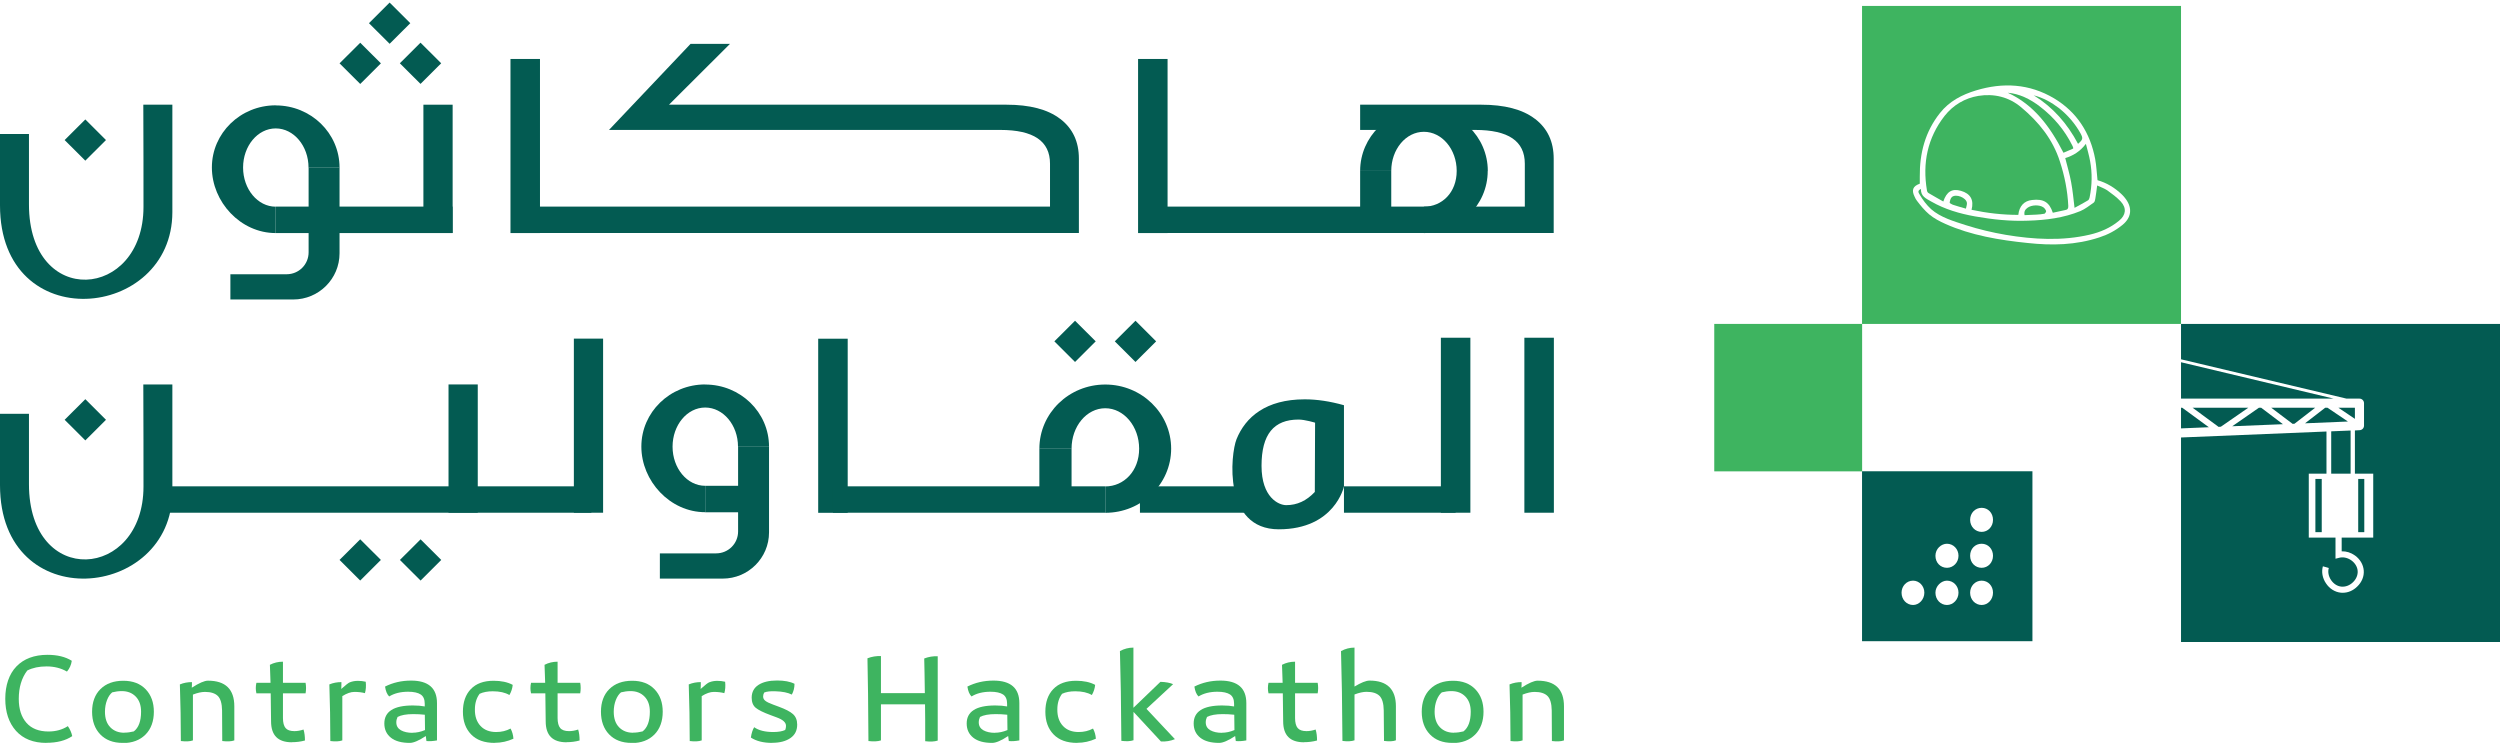 <svg width="493" height="147" viewBox="0 0 493 147" fill="none" xmlns="http://www.w3.org/2000/svg">
<g clip-path="url(#clip0_129_1057)">
<path d="M9.15 146.5C6.576 146.5 4.584 145.709 3.156 144.127C1.745 142.545 1.04 140.435 1.04 137.798C1.04 135.161 1.781 132.928 3.244 131.417C4.707 129.905 6.752 129.131 9.362 129.131C11.301 129.131 12.905 129.518 14.157 130.309C14.034 131.135 13.716 131.838 13.205 132.436C12.024 131.751 10.684 131.417 9.185 131.417C7.687 131.417 6.453 131.68 5.377 132.225C4.267 133.684 3.702 135.548 3.702 137.816C3.702 139.837 4.214 141.402 5.219 142.545C6.223 143.687 7.687 144.25 9.573 144.25C11.019 144.25 12.288 143.898 13.381 143.195C13.822 143.828 14.104 144.496 14.245 145.164C12.94 146.043 11.248 146.482 9.132 146.482L9.15 146.5Z" fill="#3EB460"/>
<path d="M24.188 146.5C22.319 146.5 20.838 145.937 19.763 144.812C18.688 143.687 18.159 142.193 18.159 140.347C18.159 138.501 18.705 136.972 19.816 135.882C20.927 134.792 22.425 134.247 24.312 134.247C26.198 134.247 27.661 134.809 28.737 135.935C29.812 137.06 30.341 138.536 30.341 140.365C30.341 142.193 29.794 143.758 28.684 144.865C27.573 145.973 26.075 146.535 24.188 146.535V146.5ZM24.506 144.478C25.14 144.478 25.775 144.39 26.392 144.232C27.344 143.494 27.82 142.193 27.82 140.347C27.82 139.064 27.467 138.079 26.762 137.359C26.057 136.638 25.14 136.286 24.012 136.286C23.377 136.286 22.743 136.374 22.125 136.532C21.72 136.866 21.367 137.376 21.103 138.062C20.838 138.747 20.698 139.521 20.698 140.365C20.698 141.683 21.05 142.703 21.755 143.424C22.46 144.144 23.377 144.496 24.506 144.496V144.478Z" fill="#3EB460"/>
<path d="M35.665 146.131C35.665 142.386 35.595 138.659 35.471 134.968C36.229 134.651 37.023 134.511 37.851 134.511C37.851 134.968 37.851 135.337 37.816 135.618C39.262 134.686 40.319 134.229 41.007 134.229C44.462 134.229 46.208 135.917 46.208 139.292V146.008C45.608 146.219 44.815 146.254 43.828 146.131L43.793 140.119C43.775 138.747 43.493 137.78 42.964 137.253C42.435 136.726 41.589 136.444 40.425 136.444C39.738 136.444 38.944 136.62 38.045 136.972V146.008C37.446 146.219 36.653 146.254 35.665 146.131Z" fill="#3EB460"/>
<path d="M57.561 146.377C54.811 146.377 53.454 145.006 53.454 142.246L53.383 136.726H50.562C50.404 136.04 50.404 135.354 50.562 134.651H53.348L53.224 131.1C54 130.696 54.864 130.485 55.798 130.485V134.651H60.259C60.382 135.337 60.382 136.022 60.259 136.726H55.798V141.595C55.798 142.492 55.975 143.16 56.31 143.564C56.645 143.969 57.227 144.179 58.055 144.179C58.637 144.179 59.236 144.074 59.853 143.863C60.047 144.478 60.135 145.199 60.135 146.025C59.307 146.254 58.461 146.359 57.561 146.359V146.377Z" fill="#3EB460"/>
<path d="M65.142 146.131C65.142 142.386 65.072 138.659 64.948 134.968C65.706 134.651 66.5 134.511 67.328 134.511C67.328 135.038 67.328 135.495 67.293 135.864C68.192 135.056 68.774 134.616 69.003 134.546C69.497 134.352 70.026 134.264 70.572 134.264C71.119 134.264 71.63 134.317 72.124 134.44C72.212 135.284 72.159 136.04 71.965 136.691C71.383 136.532 70.696 136.444 69.885 136.444C69.18 136.444 68.386 136.726 67.505 137.271V146.008C66.905 146.219 66.112 146.254 65.125 146.131H65.142Z" fill="#3EB460"/>
<path d="M80.833 146.5C79.211 146.5 77.959 146.166 77.095 145.48C76.231 144.795 75.791 143.863 75.791 142.668C75.791 140.312 77.659 139.117 81.415 139.117C82.349 139.117 83.125 139.187 83.759 139.31V138.783C83.759 137.921 83.495 137.306 82.966 136.954C82.437 136.603 81.609 136.409 80.48 136.409C78.999 136.409 77.748 136.726 76.743 137.341C76.337 136.937 76.055 136.286 75.932 135.39C77.466 134.616 79.176 134.212 81.062 134.212C84.465 134.212 86.175 135.688 86.175 138.659V146.008C85.399 146.148 84.694 146.201 84.094 146.131L83.971 145.146C82.613 146.043 81.556 146.5 80.815 146.5H80.833ZM81.344 144.496C82.155 144.496 82.966 144.32 83.812 143.969L83.777 140.945C83.001 140.857 82.225 140.822 81.485 140.822C80.128 140.822 79.087 141.015 78.4 141.384C78.241 141.718 78.153 142.07 78.153 142.439C78.153 143.142 78.453 143.652 79.052 144.004C79.652 144.338 80.41 144.514 81.344 144.514V144.496Z" fill="#3EB460"/>
<path d="M97.564 146.5C95.518 146.5 93.967 145.937 92.892 144.812C91.816 143.687 91.287 142.211 91.287 140.347C91.287 138.484 91.799 136.972 92.856 135.882C93.897 134.792 95.395 134.247 97.334 134.247C98.833 134.247 100.102 134.511 101.107 135.056C101.037 135.759 100.825 136.427 100.455 137.06C99.626 136.567 98.533 136.321 97.176 136.321C96.171 136.321 95.307 136.48 94.584 136.814C93.967 137.64 93.65 138.659 93.65 139.89C93.632 141.261 94.002 142.351 94.76 143.16C95.518 143.969 96.559 144.355 97.846 144.355C98.903 144.355 99.838 144.127 100.684 143.67C101.019 144.285 101.195 144.953 101.248 145.674C100.085 146.201 98.868 146.482 97.564 146.482V146.5Z" fill="#3EB460"/>
<path d="M111.72 146.377C108.97 146.377 107.612 145.006 107.612 142.246L107.542 136.726H104.721C104.563 136.04 104.563 135.354 104.721 134.651H107.507L107.383 131.1C108.159 130.696 109.023 130.485 109.957 130.485V134.651H114.418C114.541 135.337 114.541 136.022 114.418 136.726H109.957V141.595C109.957 142.492 110.134 143.16 110.468 143.564C110.803 143.969 111.385 144.179 112.214 144.179C112.796 144.179 113.395 144.074 114.012 143.863C114.206 144.478 114.294 145.199 114.294 146.025C113.466 146.254 112.619 146.359 111.72 146.359V146.377Z" fill="#3EB460"/>
<path d="M124.537 146.5C122.668 146.5 121.187 145.937 120.112 144.812C119.037 143.687 118.508 142.193 118.508 140.347C118.508 138.501 119.054 136.972 120.165 135.882C121.276 134.792 122.774 134.247 124.66 134.247C126.547 134.247 128.01 134.809 129.086 135.935C130.161 137.06 130.69 138.536 130.69 140.365C130.69 142.193 130.143 143.758 129.033 144.865C127.922 145.973 126.423 146.535 124.537 146.535V146.5ZM124.837 144.478C125.471 144.478 126.106 144.39 126.723 144.232C127.675 143.494 128.151 142.193 128.151 140.347C128.151 139.064 127.799 138.079 127.093 137.359C126.388 136.638 125.471 136.286 124.343 136.286C123.708 136.286 123.074 136.374 122.457 136.532C122.051 136.866 121.699 137.376 121.434 138.062C121.17 138.747 121.029 139.521 121.029 140.365C121.029 141.683 121.381 142.703 122.087 143.424C122.792 144.144 123.708 144.496 124.837 144.496V144.478Z" fill="#3EB460"/>
<path d="M136.014 146.131C136.014 142.386 135.944 138.659 135.82 134.968C136.578 134.651 137.372 134.511 138.2 134.511C138.2 135.038 138.2 135.495 138.165 135.864C139.064 135.056 139.646 134.616 139.875 134.546C140.369 134.352 140.898 134.264 141.444 134.264C141.991 134.264 142.502 134.317 142.996 134.44C143.084 135.284 143.031 136.04 142.837 136.691C142.255 136.532 141.568 136.444 140.757 136.444C140.051 136.444 139.258 136.726 138.377 137.271V146.008C137.777 146.219 136.984 146.254 135.996 146.131H136.014Z" fill="#3EB460"/>
<path d="M152.286 146.5C150.541 146.5 149.131 146.148 148.073 145.445C148.196 144.601 148.408 143.916 148.725 143.406C149.607 144.039 150.876 144.355 152.498 144.355C153.485 144.355 154.279 144.215 154.843 143.951C154.949 143.687 155.001 143.424 155.001 143.142C155.001 142.457 154.384 141.912 153.168 141.472L151.987 141.033C150.541 140.505 149.554 140.013 149.025 139.574C148.496 139.134 148.232 138.466 148.232 137.587C148.232 136.497 148.672 135.653 149.554 135.073C150.435 134.493 151.669 134.194 153.238 134.194C154.666 134.194 155.812 134.405 156.676 134.845C156.676 135.618 156.5 136.339 156.147 136.972C155.389 136.585 154.296 136.356 152.903 136.321C151.934 136.286 151.193 136.356 150.7 136.567C150.559 136.814 150.488 137.077 150.488 137.341C150.488 137.693 150.629 137.974 150.929 138.202C151.211 138.431 151.722 138.677 152.445 138.941L153.626 139.38C154.913 139.855 155.83 140.33 156.377 140.822C156.923 141.314 157.205 142 157.205 142.896C157.205 144.056 156.764 144.935 155.865 145.551C154.966 146.166 153.767 146.482 152.269 146.482L152.286 146.5Z" fill="#3EB460"/>
<path d="M182.257 129.852C183.121 129.518 184.002 129.377 184.919 129.412V146.043C184.267 146.254 183.438 146.289 182.451 146.166C182.451 143.002 182.451 140.576 182.416 138.888H173.724V146.008C173.072 146.219 172.243 146.254 171.256 146.131C171.221 139.081 171.15 133.632 171.062 129.817C171.926 129.483 172.807 129.342 173.724 129.377V136.69H182.38C182.345 133.649 182.292 131.364 182.257 129.834V129.852Z" fill="#3EB460"/>
<path d="M195.673 146.5C194.051 146.5 192.8 146.166 191.936 145.48C191.072 144.795 190.631 143.863 190.631 142.668C190.631 140.312 192.5 139.117 196.255 139.117C197.19 139.117 197.965 139.187 198.6 139.31V138.783C198.6 137.921 198.335 137.306 197.807 136.954C197.278 136.603 196.449 136.409 195.321 136.409C193.84 136.409 192.588 136.726 191.583 137.341C191.178 136.937 190.896 136.286 190.772 135.39C192.306 134.616 194.016 134.212 195.903 134.212C199.305 134.212 201.015 135.688 201.015 138.659V146.008C200.24 146.148 199.534 146.201 198.935 146.131L198.812 145.146C197.454 146.043 196.396 146.5 195.656 146.5H195.673ZM196.202 144.496C197.013 144.496 197.824 144.32 198.67 143.969L198.635 140.945C197.859 140.857 197.084 140.822 196.343 140.822C194.986 140.822 193.946 141.015 193.258 141.384C193.099 141.718 193.011 142.07 193.011 142.439C193.011 143.142 193.311 143.652 193.91 144.004C194.51 144.338 195.268 144.514 196.202 144.514V144.496Z" fill="#3EB460"/>
<path d="M212.422 146.5C210.377 146.5 208.825 145.937 207.75 144.812C206.674 143.687 206.145 142.211 206.145 140.347C206.145 138.484 206.657 136.972 207.715 135.882C208.755 134.792 210.253 134.247 212.193 134.247C213.691 134.247 214.96 134.511 215.965 135.056C215.895 135.759 215.683 136.427 215.313 137.06C214.484 136.567 213.391 136.321 212.034 136.321C211.029 136.321 210.165 136.48 209.442 136.814C208.825 137.64 208.508 138.659 208.508 139.89C208.49 141.261 208.86 142.351 209.619 143.16C210.377 143.969 211.417 144.355 212.704 144.355C213.762 144.355 214.696 144.127 215.542 143.67C215.877 144.285 216.053 144.953 216.106 145.674C214.943 146.201 213.726 146.482 212.422 146.482V146.5Z" fill="#3EB460"/>
<path d="M221.131 146.131C221.096 139.029 220.99 133.122 220.849 128.393C221.695 127.936 222.576 127.707 223.511 127.707V139.574L228.835 134.458C229.91 134.493 230.739 134.651 231.338 134.915L226.085 139.785L231.691 145.762C230.845 146.113 229.928 146.271 228.941 146.219L223.528 140.382V145.973C222.929 146.184 222.136 146.219 221.148 146.096L221.131 146.131Z" fill="#3EB460"/>
<path d="M240.435 146.5C238.814 146.5 237.562 146.166 236.698 145.48C235.834 144.795 235.393 143.863 235.393 142.668C235.393 140.312 237.262 139.117 241.017 139.117C241.952 139.117 242.727 139.187 243.362 139.31V138.783C243.362 137.921 243.098 137.306 242.569 136.954C242.04 136.603 241.211 136.409 240.083 136.409C238.602 136.409 237.35 136.726 236.345 137.341C235.94 136.937 235.658 136.286 235.534 135.39C237.068 134.616 238.778 134.212 240.665 134.212C244.067 134.212 245.777 135.688 245.777 138.659V146.008C245.002 146.148 244.296 146.201 243.697 146.131L243.574 145.146C242.216 146.043 241.158 146.5 240.418 146.5H240.435ZM240.964 144.496C241.775 144.496 242.586 144.32 243.433 143.969L243.397 140.945C242.622 140.857 241.846 140.822 241.105 140.822C239.748 140.822 238.708 141.015 238.02 141.384C237.862 141.718 237.773 142.07 237.773 142.439C237.773 143.142 238.073 143.652 238.673 144.004C239.272 144.338 240.03 144.514 240.964 144.514V144.496Z" fill="#3EB460"/>
<path d="M257.149 146.377C254.398 146.377 253.041 145.006 253.041 142.246L252.97 136.726H250.149C249.991 136.04 249.991 135.354 250.149 134.651H252.935L252.812 131.1C253.587 130.696 254.451 130.485 255.386 130.485V134.651H259.846C259.969 135.337 259.969 136.022 259.846 136.726H255.386V141.595C255.386 142.492 255.562 143.16 255.897 143.564C256.232 143.969 256.814 144.179 257.642 144.179C258.224 144.179 258.823 144.074 259.44 143.863C259.634 144.478 259.722 145.199 259.722 146.025C258.894 146.254 258.048 146.359 257.149 146.359V146.377Z" fill="#3EB460"/>
<path d="M264.729 146.131C264.694 139.029 264.588 133.122 264.447 128.393C265.293 127.936 266.175 127.707 267.109 127.707V135.39C268.396 134.616 269.384 134.212 270.071 134.212C273.527 134.212 275.272 135.899 275.272 139.275V145.99C274.761 146.201 273.967 146.236 272.927 146.113L272.874 140.101C272.857 138.73 272.575 137.763 272.046 137.235C271.517 136.708 270.671 136.427 269.489 136.427C268.802 136.427 268.008 136.603 267.109 136.954V145.99C266.51 146.201 265.717 146.236 264.729 146.113V146.131Z" fill="#3EB460"/>
<path d="M286.396 146.5C284.528 146.5 283.047 145.937 281.971 144.812C280.896 143.687 280.367 142.193 280.367 140.347C280.367 138.501 280.914 136.972 282.024 135.882C283.135 134.792 284.633 134.247 286.52 134.247C288.406 134.247 289.869 134.809 290.945 135.935C292.02 137.06 292.549 138.536 292.549 140.365C292.549 142.193 292.003 143.758 290.892 144.865C289.781 145.973 288.283 146.535 286.396 146.535V146.5ZM286.714 144.478C287.348 144.478 287.983 144.39 288.6 144.232C289.552 143.494 290.028 142.193 290.028 140.347C290.028 139.064 289.676 138.079 288.97 137.359C288.265 136.638 287.348 136.286 286.22 136.286C285.585 136.286 284.951 136.374 284.334 136.532C283.928 136.866 283.576 137.376 283.311 138.062C283.047 138.747 282.906 139.521 282.906 140.365C282.906 141.683 283.258 142.703 283.964 143.424C284.669 144.144 285.585 144.496 286.714 144.496V144.478Z" fill="#3EB460"/>
<path d="M297.873 146.131C297.873 142.386 297.803 138.659 297.679 134.968C298.438 134.651 299.231 134.511 300.059 134.511C300.059 134.968 300.059 135.337 300.024 135.618C301.47 134.686 302.528 134.229 303.215 134.229C306.671 134.229 308.416 135.917 308.416 139.292V146.008C307.817 146.219 307.023 146.254 306.036 146.131L306.001 140.119C305.983 138.747 305.701 137.78 305.172 137.253C304.643 136.726 303.797 136.444 302.633 136.444C301.946 136.444 301.153 136.62 300.253 136.972V146.008C299.654 146.219 298.861 146.254 297.873 146.131Z" fill="#3EB460"/>
<path d="M118.931 66.776H113.166V101.109H118.931V66.776Z" fill="#035B52"/>
<path d="M116.621 95.905H30.782V101.109H116.621V95.905Z" fill="#035B52"/>
<path d="M245.337 95.905H224.798V101.109H245.337V95.905Z" fill="#035B52"/>
<path d="M167.166 66.793H161.348V101.127H167.166V66.793Z" fill="#035B52"/>
<path d="M257.29 78.748C249.638 78.748 245.601 82.246 243.838 86.623C242.674 89.541 241.123 104.379 252.177 104.379C263.231 104.379 265.029 95.923 265.029 95.923V79.908C262.261 79.134 259.722 78.748 257.29 78.748ZM259.282 97.013C257.642 98.753 255.809 99.615 253.64 99.615C252.159 99.615 248.774 98.103 248.774 91.862C248.774 85.621 251.207 82.738 256.073 82.738C257.342 82.738 259.335 83.353 259.335 83.353L259.282 96.995V97.013Z" fill="#035B52"/>
<path d="M217.957 95.905H164.257V101.109H217.957V95.905Z" fill="#035B52"/>
<path d="M230.951 88.469C230.951 95.466 225.133 101.127 217.957 101.127V95.923C221.642 95.923 224.639 92.882 224.639 88.487C224.639 84.092 221.642 80.505 217.957 80.505C214.273 80.505 211.311 84.074 211.311 88.487H204.964C204.964 81.49 210.782 75.829 217.957 75.829C225.133 75.829 230.951 81.49 230.951 88.487V88.469Z" fill="#035B52"/>
<path d="M211.311 88.469H204.964V97.98H211.311V88.469Z" fill="#035B52"/>
<path d="M150.241 95.8H139.064V101.021H150.241V95.8Z" fill="#035B52"/>
<path d="M139.064 75.812C132.118 75.812 126.476 81.279 126.476 88.065C126.476 94.851 132.118 101.004 139.064 101.004V95.8C135.503 95.8 132.629 92.337 132.629 88.082C132.629 83.828 135.503 80.365 139.064 80.365C142.625 80.365 145.534 83.828 145.534 88.082H151.652C151.652 81.297 146.01 75.829 139.064 75.829V75.812Z" fill="#035B52"/>
<path d="M151.652 88.065V104.994C151.652 110.022 147.562 114.1 142.519 114.1H130.126V109.125H141.215C143.613 109.125 145.552 107.209 145.552 104.801V88.047H151.669L151.652 88.065Z" fill="#035B52"/>
<path d="M28.261 20.646C28.296 26.975 28.296 36.574 28.296 40.793C28.296 59.146 5.712 60.886 5.712 40.318V26.43H0V40.494C0 66.53 33.99 63.172 33.99 41.83V20.646H28.261Z" fill="#035B52"/>
<path d="M89.242 40.74H54.37V45.961H89.242V40.74Z" fill="#035B52"/>
<path d="M89.26 20.646H83.495V45.944H89.26V20.646Z" fill="#035B52"/>
<path d="M106.484 11.628H100.666V45.961H106.484V11.628Z" fill="#035B52"/>
<path d="M209.037 23.424C206.604 21.561 203.043 20.646 198.477 20.646H131.924L143.948 8.657H136.173L120.094 25.622H197.26C203.818 25.622 207.062 27.819 207.062 32.284V40.74H103.593V45.944H212.757V31.3C212.757 27.924 211.54 25.323 209.054 23.424H209.037Z" fill="#035B52"/>
<path d="M230.245 11.628H224.428V45.961H230.245V11.628Z" fill="#035B52"/>
<path d="M54.37 20.77C47.424 20.77 41.783 26.237 41.783 33.023C41.783 39.808 47.424 45.961 54.37 45.961V40.758C50.809 40.758 47.936 37.294 47.936 33.04C47.936 28.786 50.809 25.323 54.37 25.323C57.932 25.323 60.841 28.786 60.841 33.04H66.958C66.958 26.254 61.317 20.787 54.37 20.787V20.77Z" fill="#035B52"/>
<path d="M293.378 33.708C293.378 40.494 287.736 45.961 280.79 45.961V40.758C284.351 40.758 287.26 37.98 287.26 33.708C287.26 29.436 284.351 25.991 280.79 25.991C277.229 25.991 274.355 29.454 274.355 33.708H268.22C268.22 26.94 273.862 21.455 280.808 21.455C287.754 21.455 293.395 26.922 293.395 33.708H293.378Z" fill="#035B52"/>
<path d="M274.355 33.708H268.22V43.518H274.355V33.708Z" fill="#035B52"/>
<path d="M66.958 33.023V49.952C66.958 54.98 62.868 59.058 57.826 59.058H45.432V54.083H56.521C58.919 54.083 60.858 52.167 60.858 49.758V33.005H66.976L66.958 33.023Z" fill="#035B52"/>
<path d="M302.669 23.424C300.236 21.561 296.675 20.646 292.108 20.646H268.22V25.622H290.892C297.45 25.622 300.694 27.819 300.694 32.284V40.74H227.354V45.944H306.389V31.3C306.389 27.924 305.172 25.323 302.686 23.424H302.669Z" fill="#035B52"/>
<path d="M289.958 66.6H284.14V101.109H289.958V66.6Z" fill="#035B52"/>
<path d="M287.049 95.905H265.029V101.109H287.049V95.905Z" fill="#035B52"/>
<path d="M80.911 4.572L76.835 0.507L72.758 4.572L76.835 8.637L80.911 4.572Z" fill="#035B52"/>
<path d="M75.114 12.493L71.038 8.428L66.961 12.493L71.038 16.557L75.114 12.493Z" fill="#035B52"/>
<path d="M87.002 12.48L82.925 8.415L78.849 12.48L82.925 16.545L87.002 12.48Z" fill="#035B52"/>
<path d="M20.899 27.619L16.823 23.555L12.746 27.619L16.823 31.684L20.899 27.619Z" fill="#035B52"/>
<path d="M75.109 110.417L71.032 106.352L66.956 110.417L71.032 114.482L75.109 110.417Z" fill="#035B52"/>
<path d="M87.014 110.422L82.938 106.357L78.861 110.422L82.938 114.487L87.014 110.422Z" fill="#035B52"/>
<path d="M216.074 67.315L211.998 63.25L207.921 67.315L211.998 71.38L216.074 67.315Z" fill="#035B52"/>
<path d="M227.992 67.315L223.916 63.25L219.839 67.315L223.916 71.38L227.992 67.315Z" fill="#035B52"/>
<path d="M94.214 75.812H88.449V101.109H94.214V75.812Z" fill="#035B52"/>
<path d="M28.261 75.812C28.296 82.141 28.296 91.739 28.296 95.958C28.296 114.311 5.712 116.052 5.712 95.484V81.596H0V95.659C0 121.695 33.99 118.337 33.99 96.995V75.812H28.261Z" fill="#035B52"/>
<path d="M20.901 82.783L16.825 78.718L12.748 82.783L16.825 86.848L20.901 82.783Z" fill="#035B52"/>
<path d="M306.424 66.6H300.606V101.109H306.424V66.6Z" fill="#035B52"/>
<path d="M367.211 63.875H338.052V92.952H367.211V63.875Z" fill="#3EB460"/>
<path d="M367.194 92.934V126.441H400.796V92.934H367.194ZM377.26 119.304C376.009 119.304 374.986 118.267 374.986 116.878C374.986 115.577 375.973 114.505 377.26 114.505C378.459 114.505 379.482 115.542 379.482 116.878C379.482 118.214 378.442 119.304 377.26 119.304ZM383.942 119.304C382.69 119.304 381.668 118.267 381.668 116.878C381.668 115.577 382.814 114.505 383.942 114.505C385.194 114.505 386.216 115.542 386.216 116.878C386.216 118.214 385.176 119.304 383.942 119.304ZM383.942 111.973C382.69 111.973 381.668 110.989 381.668 109.6C381.668 108.211 382.814 107.227 383.942 107.227C385.194 107.227 386.216 108.264 386.216 109.6C386.216 110.936 385.176 111.973 383.942 111.973ZM390.782 119.304C389.531 119.304 388.508 118.267 388.508 116.878C388.508 115.577 389.496 114.505 390.782 114.505C392.069 114.505 393.021 115.542 393.021 116.878C393.021 118.214 392.034 119.304 390.782 119.304ZM390.782 111.973C389.531 111.973 388.508 110.989 388.508 109.6C388.508 108.211 389.496 107.227 390.782 107.227C392.069 107.227 393.021 108.264 393.021 109.6C393.021 110.936 392.034 111.973 390.782 111.973ZM390.782 104.889C389.531 104.889 388.508 103.851 388.508 102.515C388.508 101.179 389.496 100.142 390.782 100.142C392.069 100.142 393.021 101.179 393.021 102.515C393.021 103.851 392.034 104.889 390.782 104.889Z" fill="#035B52"/>
<path d="M430.326 80.4H430.097V84.479L435.58 84.25L430.326 80.4Z" fill="#035B52"/>
<path d="M430.097 71.434V78.607H460.191L430.097 71.434Z" fill="#035B52"/>
<path d="M493 63.875V126.6H430.097V86.272L458.781 85.094V93.409H455.29V106.014H460.561V110.18L461.319 109.987C462.095 109.793 462.959 109.987 463.699 110.514C464.422 111.042 464.881 111.798 464.933 112.606C464.986 113.38 464.651 114.206 463.999 114.821C463.347 115.454 462.536 115.753 461.725 115.683C460.931 115.612 460.191 115.138 459.68 114.382C459.186 113.643 459.01 112.764 459.239 112.009L458.075 111.674C457.758 112.782 457.987 114.013 458.693 115.05C459.398 116.105 460.455 116.755 461.601 116.878C461.725 116.896 461.848 116.896 461.989 116.896C463.012 116.896 464.034 116.474 464.828 115.683C465.744 114.821 466.22 113.661 466.132 112.518C466.044 111.358 465.427 110.286 464.405 109.547C463.594 108.967 462.677 108.686 461.778 108.721V106.014H468.001V93.409H464.387V84.883L465.321 84.83C465.797 84.813 466.185 84.426 466.185 83.934V79.504C466.185 79.011 465.78 78.607 465.286 78.607H462.73L430.097 70.854V63.875H493Z" fill="#035B52"/>
<path d="M458.975 80.4H458.534L454.549 83.477L463.012 83.125L458.975 80.4Z" fill="#035B52"/>
<path d="M464.387 80.4H461.125L464.387 82.598V80.4Z" fill="#035B52"/>
<path d="M445.47 80.4L440.199 84.057L450.195 83.652L445.893 80.4H445.47Z" fill="#035B52"/>
<path d="M463.541 84.9L459.715 85.059V93.409H463.541V84.9Z" fill="#035B52"/>
<path d="M447.885 80.4L452.099 83.582L452.469 83.564L456.559 80.4H447.885Z" fill="#035B52"/>
<path d="M432.371 80.4L437.501 84.18L437.96 84.145L443.372 80.4H432.371Z" fill="#035B52"/>
<path d="M466.238 94.446H465.039V104.941H466.238V94.446Z" fill="#035B52"/>
<path d="M457.846 94.446H456.595V104.941H457.846V94.446Z" fill="#035B52"/>
<path d="M387.874 40.002C387.926 40.336 387.75 40.722 387.68 41.144C386.692 40.863 385.881 40.635 385.088 40.371C384.859 40.283 384.471 40.072 384.471 39.949C384.542 39.562 384.647 39.07 384.929 38.842C385.723 38.173 387.733 38.965 387.874 40.002Z" fill="#3EB460"/>
<path d="M402.947 40.881C403.194 41.056 403.405 41.355 403.494 41.619C403.529 41.742 403.3 42.111 403.159 42.147C402.647 42.252 402.118 42.287 401.607 42.322C400.831 42.358 400.056 42.393 399.245 42.428C399.104 41.725 399.351 41.32 399.809 40.986C400.602 40.389 402.154 40.336 402.947 40.881Z" fill="#3EB460"/>
<path d="M379.993 37.541C379.094 32.179 380.081 27.204 383.484 22.844C385.159 20.717 387.486 19.346 390.148 18.906C393.215 18.414 396.16 19.117 398.575 21.156C402.03 24.039 404.816 27.467 406.209 31.845C407.143 34.693 407.725 37.629 407.866 40.617C407.883 41.109 407.742 41.355 407.249 41.426C406.438 41.584 405.644 41.795 404.816 41.953C404.128 39.861 402.982 39.175 400.726 39.439C399.157 39.597 398.187 40.652 398.011 42.375C394.908 42.375 391.858 42.023 388.79 41.373C389.302 39.422 388.579 38.173 386.692 37.629C384.965 37.136 383.872 37.769 383.219 39.738C382.232 39.175 381.245 38.631 380.275 38.05C380.134 37.962 380.011 37.734 379.993 37.541Z" fill="#3EB460"/>
<path d="M395.93 18.291C398.222 18.484 400.338 19.521 402.259 20.998C404.992 23.09 407.143 25.639 408.677 28.733C408.73 28.839 408.765 28.927 408.818 29.05C408.818 29.085 408.818 29.12 408.835 29.296C408.201 29.577 407.531 29.858 406.914 30.122C404.305 25.024 401.114 20.664 395.93 18.291Z" fill="#3EB460"/>
<path d="M401.061 18.801C402.912 19.275 404.551 20.189 406.068 21.35C407.778 22.721 409.188 24.356 410.263 26.272C410.81 27.274 410.775 27.52 409.787 28.364C407.689 24.391 404.851 21.156 401.061 18.801Z" fill="#3EB460"/>
<path d="M411.339 28.364C411.656 29.612 411.973 30.684 412.167 31.774C412.608 34.148 412.555 36.521 412.079 38.894C412.044 39.105 411.921 39.386 411.78 39.492C410.898 40.019 410.017 40.494 409.1 40.986C408.888 39.193 408.73 37.541 408.43 35.941C408.148 34.359 407.672 32.794 407.266 31.177C408.818 30.702 410.193 29.876 411.339 28.364Z" fill="#3EB460"/>
<path d="M418.214 39.738C419.413 41.039 419.237 42.428 417.862 43.535C416.169 44.942 414.195 45.785 412.079 46.278C406.667 47.544 401.025 47.227 395.56 46.313C392.88 45.856 390.236 45.223 387.644 44.397C385.317 43.641 382.708 42.902 380.822 41.25C379.905 40.406 379.164 39.422 378.547 38.349C378.353 38.033 378.036 37.611 378.812 37.259C378.741 38.736 379.87 39.175 380.804 39.721C383.519 41.285 386.446 42.129 389.478 42.674C392.951 43.289 396.424 43.658 399.932 43.518C403.476 43.412 406.967 42.973 410.263 41.619C411.198 41.215 412.044 40.547 412.89 39.949C413.067 39.808 413.155 39.474 413.19 39.211C413.331 38.384 413.437 37.541 413.56 36.574C414.265 36.908 414.953 37.136 415.535 37.523C416.487 38.209 417.421 38.894 418.214 39.738Z" fill="#3EB460"/>
<path d="M367.194 1.168V63.875H430.097V1.168H367.194ZM418.567 44.344C417.192 45.469 415.693 46.26 414.019 46.805C409.347 48.352 404.639 48.44 399.809 47.913C394.308 47.35 388.685 46.418 383.625 44.151C382.479 43.641 381.421 43.078 380.451 42.287C379.499 41.478 378.777 40.582 378.036 39.615C377.842 39.369 377.684 39.088 377.56 38.789C376.908 37.47 377.225 36.714 378.583 36.222C378.583 35.783 378.6 35.326 378.583 34.868C378.53 30.227 379.64 25.956 382.567 22.281C384.4 19.961 386.922 18.66 389.654 17.834C394.978 16.216 400.179 16.498 405.045 19.381C409.558 22.088 412.203 26.202 413.172 31.37C413.419 32.706 413.472 34.095 413.631 35.536C415.429 36.046 417.033 37.013 418.426 38.349C418.726 38.631 418.99 38.947 419.219 39.263C420.542 41.092 420.295 42.92 418.567 44.344Z" fill="#3EB460"/>
</g>
<defs>
<clipPath id="clip0_129_1057">
<rect width="493" height="146" fill="white" transform="translate(0 0.5)"/>
</clipPath>
</defs>
</svg>
